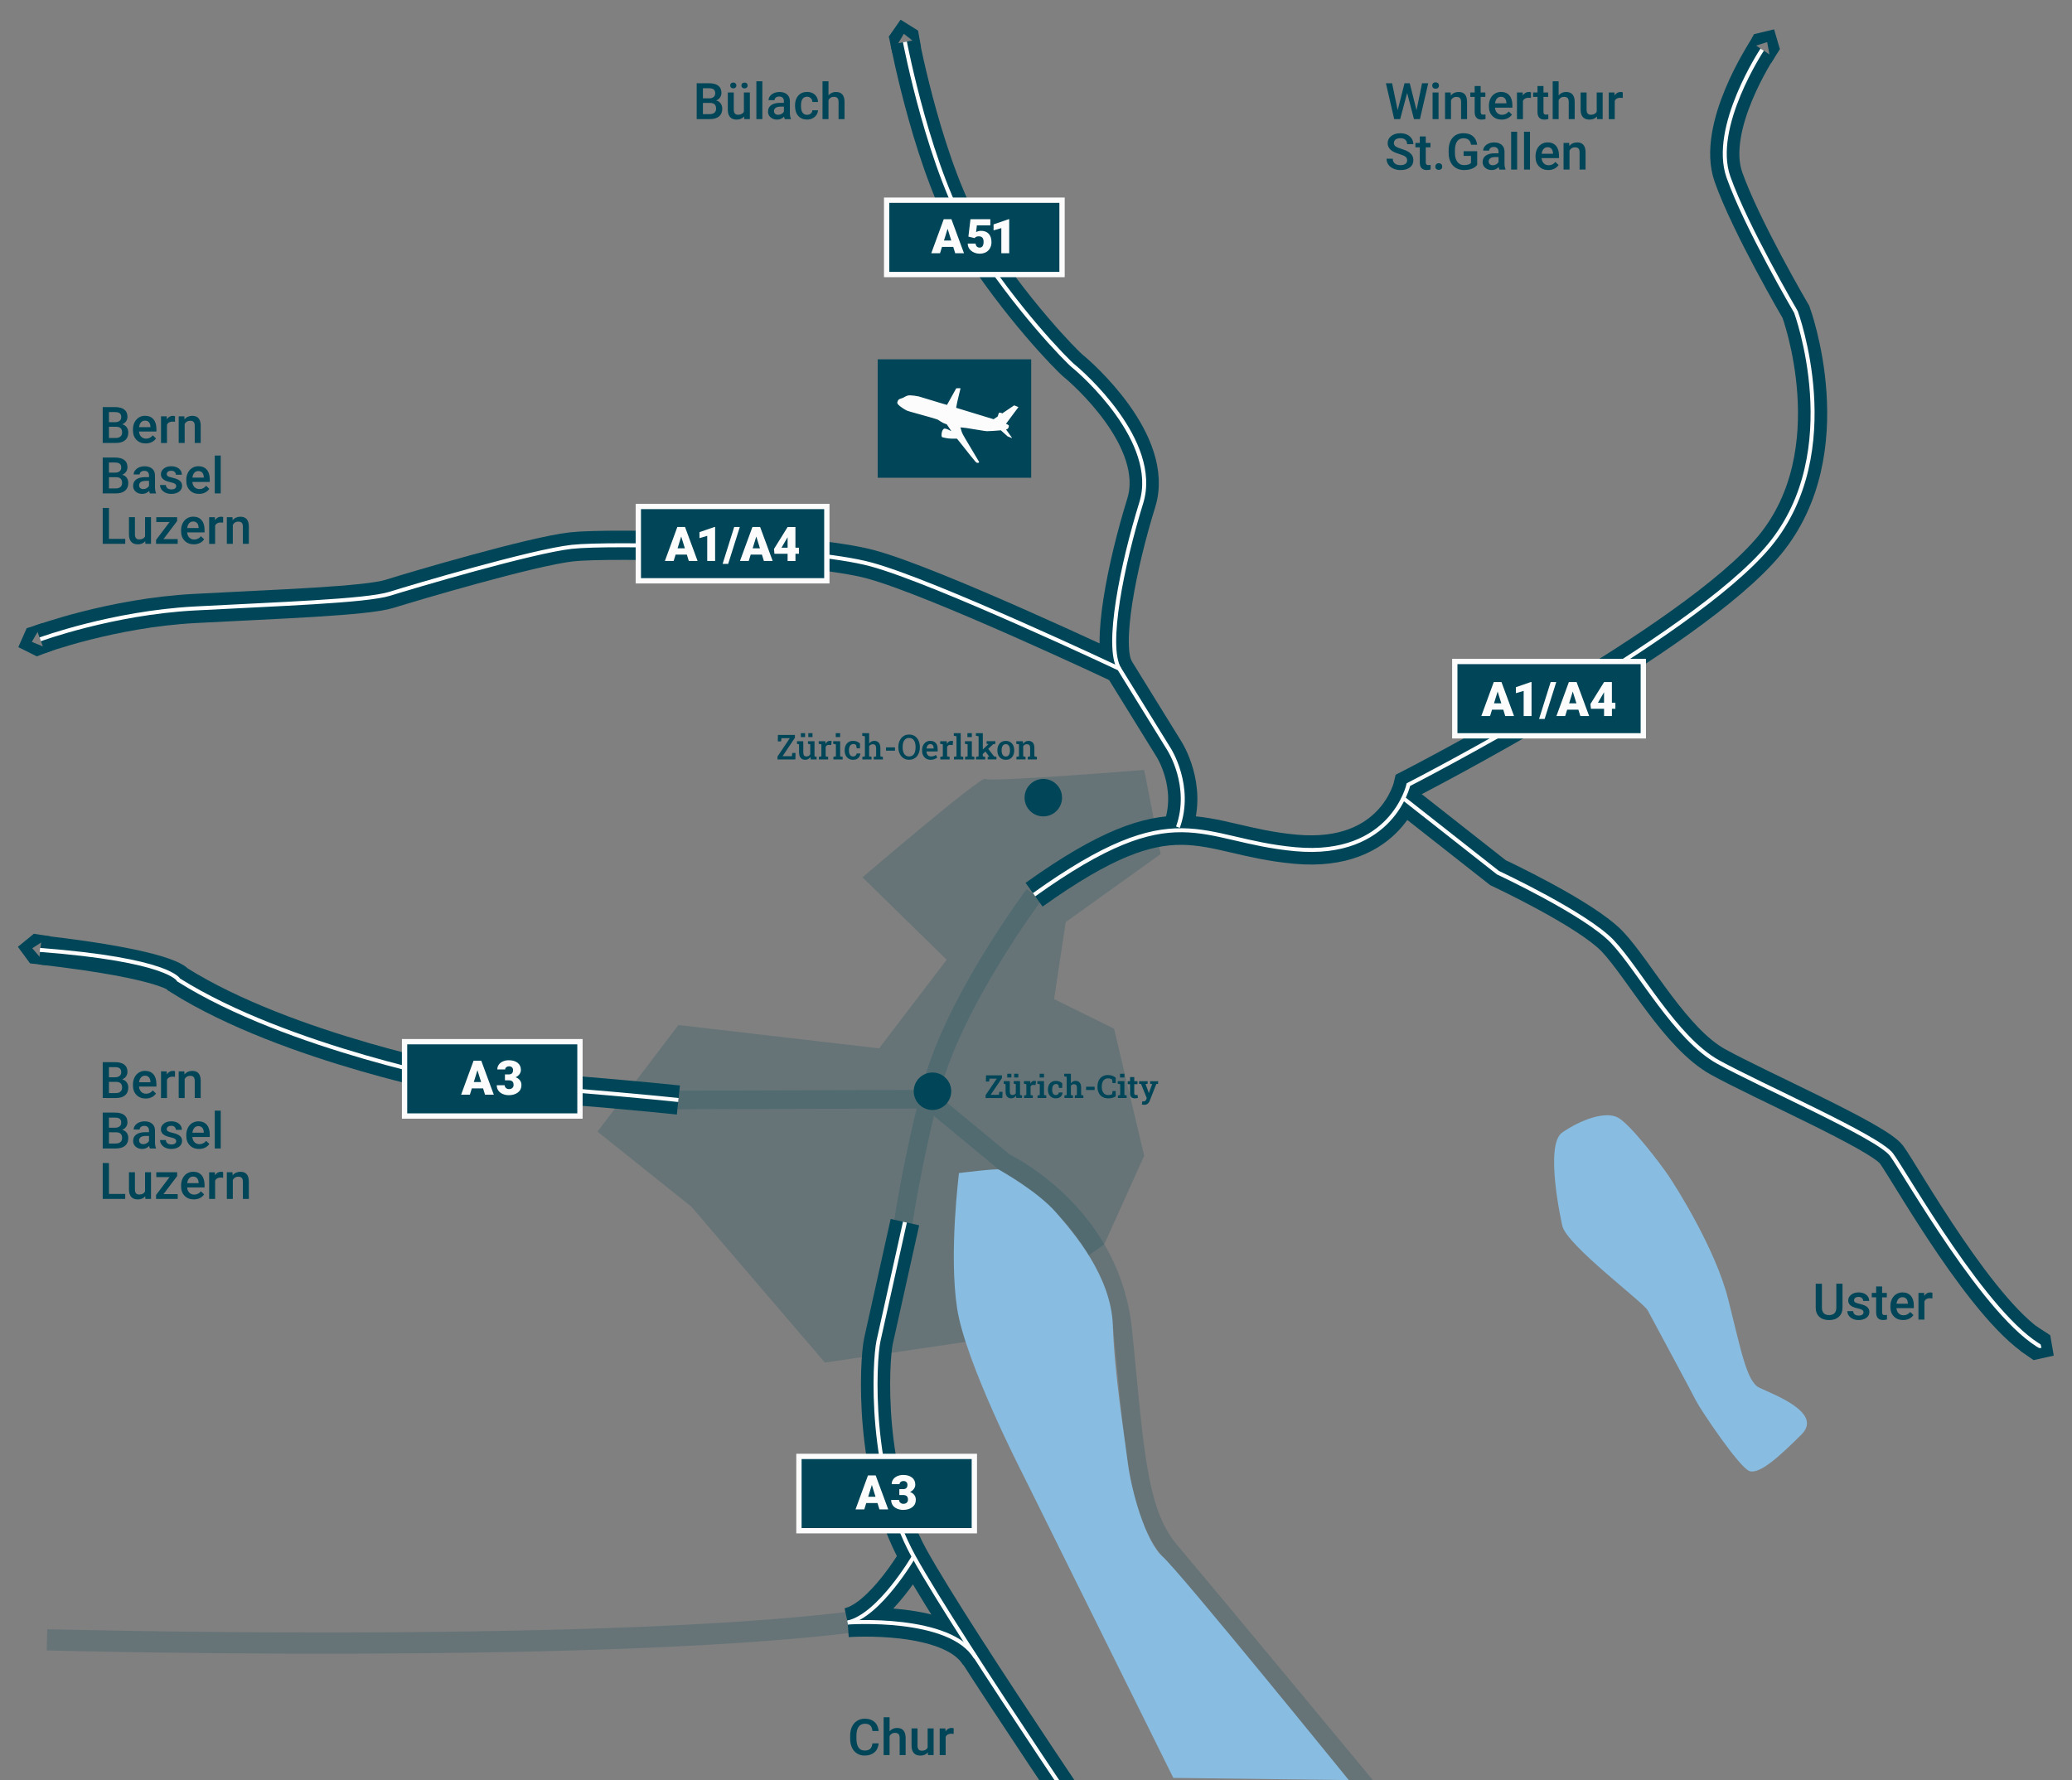 <?xml version="1.0" encoding="utf-8"?>
<!-- Generator: Adobe Illustrator 25.0.0, SVG Export Plug-In . SVG Version: 6.00 Build 0)  -->
<svg version="1.1" id="_xA8_" xmlns="http://www.w3.org/2000/svg" xmlns:xlink="http://www.w3.org/1999/xlink" x="0px" y="0px"
	 viewBox="0 0 780.34 670.51" style="enable-background:new 0 0 780.34 670.51;" xml:space="preserve">
<rect x="0" y="0" width="780.34" height="670.51" fill="#808080" stroke="none"/>
<style type="text/css">
	.st0{opacity:0.2;fill:none;stroke:#004658;stroke-width:8;stroke-miterlimit:10;enable-background:new    ;}
	.st1{opacity:0.2;fill:#004658;enable-background:new    ;}
	.st2{fill:none;stroke:#004658;stroke-width:11;stroke-miterlimit:10;}
	.st3{fill:none;stroke:#FFFFFF;stroke-width:1.5;stroke-miterlimit:10;}
	.st4{fill:none;stroke:#FCFCFC;stroke-width:1.5;stroke-miterlimit:10;}
	.st5{fill:#004658;stroke:#FCFCFC;stroke-width:2;stroke-miterlimit:10;}
	.st6{fill:#FCFCFC;}
	.st7{fill:#004658;}
	.st8{fill:#88BCE0;}
</style>
<path class="st0" d="M17.69,617.67c0,0,201.68,5.42,301.55-6.51"/>
<path class="st1" d="M443.28,581.89c-10.29-12.13-12.15-31.5-15.53-66.65c-0.43-4.53-0.89-9.31-1.4-14.34
	c-4.39-43.87-41.47-63.72-46.05-66.02l-26.68-22.06c0.17-0.67,0.35-1.35,0.52-2.03c8.31-31.75,37.8-71.28,38.1-71.68l-5.6-4.2
	c-0.31,0.42-7.72,10.32-16.31,24.42c-11.59,19.03-19.31,35.75-22.96,49.68c-0.14,0.52-0.27,1.03-0.4,1.54l-98.81,0.28l0.02,7
	l97.04-0.27c-6.92,28.41-9.48,49.36-9.51,49.59l6.95,0.83c0.03-0.22,2.48-20.25,9.08-47.64l24.41,20.18l0.33,0.28l0.39,0.19
	c0.38,0.18,38.33,18.82,42.5,60.59c0.5,5.03,0.96,9.8,1.39,14.32c3.39,35.36,5.44,56.71,17.16,70.51
	c12.26,14.45,74.28,89.22,74.91,89.98l5.39-4.47C517.61,671.17,455.56,596.37,443.28,581.89z"/>
<path class="st2" d="M344.12,586.35c0,0-12.92,22.21-24.88,24.81"/>
<path class="st2" d="M319.24,611.16c0,0,38.79-2.83,48.23,13.21"/>
<path class="st1" d="M324.82,330.46c0,0,44.85-38.4,46.19-37.07c1.35,1.33,59.91-3.39,59.91-3.39l6.18,31.7l-35.74,25.63l-4.38,29
	l22.59,11.13l11.35,47.88l-15.06,33.38l-52.26,36.75l-52.94,7.76l-50.24-58.67l-35.4-28.32l30.48-40.15l75.57,8.79l25.46-33.38
	L324.82,330.46z"/>
<path class="st2" d="M15.16,240.81c0,0,27.09-9.95,58.05-11.61s64.69-2.76,73.53-5.53s53.63-16.03,68.56-17.69s88.46,0,112.78,6.63
	c24.33,6.63,93.43,39.25,93.43,39.25l18.8,30.41c0,0,8.85,13.82,3.32,29.3"/>
<path class="st2" d="M340.8,15.79c0,0,9.4,49.21,25.43,74.64s35.38,45.33,38.15,47.55c2.76,2.21,32.62,28.2,25.43,51.42
	s-13.47,54.1-8.29,62.47"/>
<path class="st2" d="M389.45,337.01c53.97-38.59,61.92-20.46,98.41-17.14c36.49,3.32,42.57-24.33,42.57-24.33s106.7-54.73,136-90.16
	s9.95-87.86,9.95-87.86s-18.8-32.07-25.43-50.86c-6.63-18.8,12.72-47.97,12.72-47.97"/>
<path class="st2" d="M255.49,414.34c-10.5-1.11-33.17-3.32-79.06-6.63c0,0-67.92-12.65-109.16-38.59c0,0-2.84-5.66-52.11-11.31"/>
<path class="st2" d="M427.05,713.51c0,0-65.79-96.2-82.93-127.16c-17.14-30.96-14.93-73.53-13.27-81.27l9.95-44.74"/>
<path class="st2" d="M528.51,300.68l35.65,28.04c0,0,33.17,15.48,43.12,25.98s23.77,36.49,39.81,45.33
	c16.03,8.85,60.26,28.2,65.24,34.83s35.32,61.37,56.36,72.43"/>
<path class="st3" d="M15.16,240.81c0,0,27.09-9.95,58.05-11.61s64.69-2.76,73.53-5.53s53.63-16.03,68.56-17.69s88.46,0,112.78,6.63
	c24.33,6.63,93.43,39.25,93.43,39.25l18.8,30.41c0,0,8.85,13.82,3.32,29.3"/>
<path class="st3" d="M340.8,15.79c0,0,9.4,49.21,25.43,74.64s35.38,45.33,38.15,47.55c2.76,2.21,32.62,28.2,25.43,51.42
	s-13.47,54.1-8.29,62.47"/>
<path class="st4" d="M389.45,337.01c53.97-38.59,61.92-20.46,98.41-17.14c36.49,3.32,42.57-24.33,42.57-24.33s106.7-54.73,136-90.16
	s9.95-87.86,9.95-87.86s-18.8-32.07-25.43-50.86c-6.63-18.8,12.72-47.97,12.72-47.97"/>
<path class="st4" d="M528.51,300.68l35.65,28.04c0,0,33.17,15.48,43.12,25.98s23.77,36.49,39.81,45.33
	c16.03,8.85,60.26,28.2,65.24,34.83s35.96,61.77,57,72.82"/>
<path class="st4" d="M255.49,414.34c-10.5-1.11-33.17-3.32-79.06-6.63c0,0-67.92-12.65-109.16-38.59c0,0-3.28-7.58-52.25-11.31"/>
<rect x="333.92" y="75.41" class="st5" width="66.06" height="28"/>
<g>
	<path class="st6" d="M359,92.99h-4.23l-0.74,2.39h-3.3l4.69-12.8h2.9l4.73,12.8h-3.31L359,92.99z M355.51,90.6h2.75l-1.38-4.44
		L355.51,90.6z"/>
	<path class="st6" d="M364.71,89.13l0.78-6.55h7.48v2.3h-5.07l-0.29,2.54c0.21-0.12,0.49-0.23,0.83-0.33s0.68-0.14,1.01-0.14
		c1.27,0,2.25,0.38,2.93,1.13s1.02,1.81,1.02,3.17c0,0.82-0.18,1.56-0.55,2.23s-0.88,1.18-1.54,1.53s-1.44,0.54-2.35,0.54
		c-0.8,0-1.56-0.17-2.26-0.5s-1.25-0.78-1.65-1.36s-0.59-1.23-0.59-1.95h2.97c0.03,0.47,0.18,0.84,0.45,1.11s0.62,0.41,1.06,0.41
		c1,0,1.49-0.74,1.49-2.21c0-1.36-0.61-2.04-1.83-2.04c-0.69,0-1.21,0.22-1.55,0.67L364.71,89.13z"/>
	<path class="st6" d="M380.08,95.38h-2.97v-9.46l-2.92,0.85v-2.25l5.62-1.94h0.27L380.08,95.38L380.08,95.38z"/>
</g>
<rect x="240.4" y="190.77" class="st5" width="71" height="28"/>
<g>
	<path class="st6" d="M258.67,208.91h-4.23l-0.74,2.39h-3.3l4.69-12.8h2.9l4.73,12.8h-3.31L258.67,208.91z M255.18,206.53h2.75
		l-1.38-4.44L255.18,206.53z"/>
	<path class="st6" d="M269.32,211.3h-2.97v-9.46l-2.92,0.85v-2.25l5.62-1.94h0.27L269.32,211.3L269.32,211.3z"/>
	<path class="st6" d="M274.24,212.4h-2.1l4.37-13.9h2.11L274.24,212.4z"/>
	<path class="st6" d="M286.95,208.91h-4.23l-0.74,2.39h-3.3l4.69-12.8h2.9l4.73,12.8h-3.31L286.95,208.91z M283.46,206.53h2.75
		l-1.38-4.44L283.46,206.53z"/>
	<path class="st6" d="M299.58,206.3h1.3v2.29h-1.3v2.72h-2.96v-2.72h-4.95l-0.18-1.81l5.12-8.24v-0.03h2.96v7.79H299.58z
		 M294.32,206.3h2.3v-3.94l-0.18,0.3L294.32,206.3z"/>
</g>
<rect x="547.89" y="249.16" class="st5" width="71" height="28"/>
<g>
	<path class="st6" d="M566.15,267.31h-4.23l-0.74,2.39h-3.3l4.69-12.8h2.9l4.73,12.8h-3.31L566.15,267.31z M562.66,264.92h2.75
		l-1.38-4.44L562.66,264.92z"/>
	<path class="st6" d="M576.8,269.7h-2.97v-9.46l-2.92,0.85v-2.25l5.62-1.94h0.27L576.8,269.7L576.8,269.7z"/>
	<path class="st6" d="M581.73,270.8h-2.1l4.37-13.9h2.11L581.73,270.8z"/>
	<path class="st6" d="M594.44,267.31h-4.23l-0.74,2.39h-3.3l4.69-12.8h2.9l4.73,12.8h-3.31L594.44,267.31z M590.95,264.92h2.75
		l-1.38-4.44L590.95,264.92z"/>
	<path class="st6" d="M607.07,264.7h1.3v2.29h-1.3v2.72h-2.96v-2.72h-4.95l-0.18-1.81l5.12-8.24v-0.03h2.96v7.79H607.07z
		 M601.8,264.7h2.3v-3.94l-0.18,0.3L601.8,264.7z"/>
</g>
<rect x="152.36" y="392.37" class="st5" width="66.06" height="28"/>
<g>
	<path class="st6" d="M181.93,409.95h-4.23l-0.74,2.39h-3.3l4.69-12.8h2.9l4.73,12.8h-3.31L181.93,409.95z M178.44,407.56h2.75
		l-1.38-4.44L178.44,407.56z"/>
	<path class="st6" d="M190.17,404.7h1.4c1.11,0,1.66-0.54,1.66-1.63c0-0.42-0.13-0.77-0.4-1.03s-0.64-0.4-1.12-0.4
		c-0.39,0-0.73,0.11-1.02,0.34s-0.44,0.51-0.44,0.85h-2.96c0-0.67,0.19-1.27,0.56-1.8s0.9-0.94,1.56-1.23s1.4-0.44,2.19-0.44
		c1.42,0,2.54,0.33,3.36,0.98s1.22,1.54,1.22,2.68c0,0.55-0.17,1.07-0.51,1.56s-0.83,0.89-1.47,1.19c0.68,0.25,1.21,0.62,1.6,1.12
		s0.58,1.12,0.58,1.86c0,1.14-0.44,2.06-1.32,2.74s-2.03,1.03-3.46,1.03c-0.84,0-1.62-0.16-2.33-0.48s-1.26-0.76-1.63-1.33
		s-0.55-1.21-0.55-1.93h2.98c0,0.39,0.16,0.73,0.47,1.02s0.71,0.43,1.17,0.43c0.52,0,0.94-0.14,1.25-0.43s0.47-0.66,0.47-1.11
		c0-0.64-0.16-1.1-0.48-1.37s-0.77-0.4-1.34-0.4h-1.44L190.17,404.7L190.17,404.7z"/>
</g>
<path class="st4" d="M427.05,713.51c0,0-65.79-96.2-82.93-127.16c-17.14-30.96-14.93-73.53-13.27-81.27l9.95-44.74"/>
<rect x="300.89" y="548.58" class="st5" width="66.06" height="28"/>
<g>
	<path class="st6" d="M330.47,566.15h-4.23l-0.74,2.39h-3.3l4.69-12.8h2.9l4.73,12.8h-3.31L330.47,566.15z M326.98,563.77h2.75
		l-1.38-4.44L326.98,563.77z"/>
	<path class="st6" d="M338.7,560.91h1.4c1.11,0,1.66-0.54,1.66-1.63c0-0.42-0.13-0.77-0.4-1.03s-0.64-0.4-1.12-0.4
		c-0.39,0-0.73,0.11-1.02,0.34s-0.44,0.51-0.44,0.85h-2.96c0-0.67,0.19-1.27,0.56-1.8s0.9-0.94,1.56-1.23s1.4-0.44,2.19-0.44
		c1.42,0,2.54,0.33,3.36,0.98s1.22,1.54,1.22,2.68c0,0.55-0.17,1.07-0.51,1.56s-0.83,0.89-1.47,1.19c0.68,0.25,1.21,0.62,1.6,1.12
		s0.58,1.12,0.58,1.86c0,1.14-0.44,2.06-1.32,2.74s-2.03,1.03-3.46,1.03c-0.84,0-1.62-0.16-2.33-0.48s-1.26-0.76-1.63-1.33
		s-0.55-1.21-0.55-1.93h2.98c0,0.39,0.16,0.73,0.47,1.02s0.71,0.43,1.17,0.43c0.52,0,0.94-0.14,1.25-0.43s0.47-0.66,0.47-1.11
		c0-0.64-0.16-1.1-0.48-1.37s-0.77-0.4-1.34-0.4h-1.44L338.7,560.91L338.7,560.91z"/>
</g>
<g>
	<path class="st7" d="M292.81,286.06v-1.1l4.63-6.9h-3.14l-0.13,1.19h-1.24l0.04-2.42h6.4v1.07l-4.65,6.94h3.52l0.13-1.24h1.24
		l-0.06,2.47h-6.74V286.06z"/>
	<path class="st7" d="M303.27,286.19c-0.74,0-1.31-0.23-1.72-0.7s-0.62-1.19-0.62-2.18v-2.95l-0.77-0.19v-0.98h0.77h1.6v4.13
		c0,0.59,0.09,1.01,0.28,1.25s0.48,0.36,0.87,0.36c0.35,0,0.64-0.07,0.89-0.21c0.24-0.14,0.44-0.33,0.58-0.59v-3.77l-0.86-0.19
		v-0.98h0.86h1.6v5.7l0.81,0.19v0.98h-2.23l-0.11-0.93c-0.22,0.34-0.49,0.61-0.82,0.79C304.07,286.1,303.69,286.19,303.27,286.19z
		 M301.62,277.64v-1.48h1.59v1.48H301.62z M304.41,277.64v-1.48H306v1.48H304.41z"/>
	<path class="st7" d="M308.39,286.06v-0.98l0.95-0.19v-4.53l-1-0.19v-0.98h2.48l0.08,0.86l0.01,0.14c0.18-0.36,0.41-0.64,0.67-0.84
		c0.26-0.19,0.57-0.29,0.93-0.29c0.12,0,0.24,0.01,0.38,0.03c0.13,0.02,0.24,0.04,0.33,0.07l-0.18,1.48l-0.9-0.05
		c-0.29-0.02-0.53,0.04-0.72,0.17s-0.35,0.31-0.47,0.55v3.58l0.95,0.19v0.98H308.39z"/>
	<path class="st7" d="M313.86,286.06v-0.98l0.95-0.19v-4.53l-1.01-0.19v-0.98h2.61v5.7l0.95,0.19v0.98H313.86z M314.75,277.64v-1.48
		h1.66v1.48H314.75z"/>
	<path class="st7" d="M321.26,286.19c-0.64,0-1.2-0.15-1.67-0.44s-0.84-0.7-1.09-1.22c-0.26-0.52-0.38-1.12-0.38-1.79v-0.22
		c0-0.66,0.13-1.26,0.38-1.78s0.62-0.93,1.09-1.23c0.47-0.3,1.03-0.45,1.67-0.45c0.59,0,1.1,0.09,1.54,0.28s0.79,0.42,1.07,0.7
		l0.01,1.83h-1.22l-0.23-1.21c-0.12-0.12-0.27-0.22-0.45-0.3c-0.18-0.07-0.38-0.11-0.6-0.11c-0.35,0-0.65,0.1-0.9,0.29
		s-0.44,0.45-0.57,0.79s-0.19,0.73-0.19,1.18v0.22c0,0.48,0.07,0.89,0.2,1.22s0.31,0.58,0.55,0.75c0.23,0.17,0.5,0.25,0.81,0.25
		c0.37,0,0.67-0.1,0.9-0.3c0.23-0.2,0.38-0.47,0.45-0.83H324l0.02,0.04c-0.05,0.45-0.18,0.85-0.4,1.2c-0.21,0.35-0.51,0.62-0.9,0.82
		C322.33,286.09,321.85,286.19,321.26,286.19z"/>
	<path class="st7" d="M324.79,286.06v-0.98l0.95-0.19v-7.56l-1.01-0.19v-0.98h2.6v3.92c0.22-0.32,0.5-0.57,0.83-0.75
		s0.7-0.27,1.12-0.27c0.71,0,1.26,0.23,1.67,0.68c0.4,0.45,0.61,1.15,0.61,2.09v3.07l0.95,0.19v0.98h-3.45v-0.98l0.9-0.19v-3.08
		c0-0.52-0.11-0.9-0.32-1.14s-0.52-0.35-0.93-0.35c-0.29,0-0.56,0.06-0.79,0.19c-0.24,0.13-0.43,0.31-0.59,0.54v3.83l0.9,0.19v0.98
		H324.79z"/>
	<path class="st7" d="M333.68,282.75v-1.24h3.38v1.24H333.68z"/>
	<path class="st7" d="M342.37,286.19c-0.61,0-1.17-0.12-1.66-0.35c-0.5-0.23-0.92-0.56-1.27-0.97c-0.35-0.42-0.62-0.91-0.82-1.49
		s-0.29-1.2-0.29-1.88v-0.14c0-0.68,0.1-1.3,0.29-1.87s0.46-1.07,0.82-1.49c0.35-0.42,0.78-0.75,1.27-0.98
		c0.5-0.23,1.05-0.35,1.66-0.35c0.63,0,1.2,0.12,1.69,0.35c0.5,0.23,0.92,0.56,1.28,0.98c0.35,0.42,0.62,0.92,0.81,1.49
		s0.28,1.2,0.28,1.87v0.14c0,0.68-0.09,1.31-0.28,1.88s-0.46,1.07-0.81,1.49s-0.78,0.74-1.28,0.97
		C343.56,286.08,343,286.19,342.37,286.19z M342.37,284.92c0.56,0,1.02-0.14,1.38-0.43c0.36-0.29,0.63-0.68,0.81-1.2
		c0.18-0.51,0.26-1.11,0.26-1.79v-0.15c0-0.67-0.09-1.26-0.27-1.77s-0.45-0.91-0.81-1.19c-0.36-0.29-0.82-0.43-1.38-0.43
		c-0.53,0-0.98,0.14-1.34,0.43s-0.63,0.69-0.81,1.19s-0.27,1.1-0.27,1.77v0.15c0,0.68,0.09,1.27,0.27,1.79
		c0.18,0.51,0.45,0.91,0.82,1.2C341.39,284.78,341.84,284.92,342.37,284.92z"/>
	<path class="st7" d="M350.48,286.19c-0.65,0-1.21-0.15-1.69-0.44s-0.85-0.69-1.12-1.2c-0.26-0.51-0.4-1.1-0.4-1.76v-0.27
		c0-0.67,0.13-1.26,0.39-1.79c0.26-0.52,0.62-0.93,1.08-1.23c0.46-0.3,0.98-0.45,1.56-0.45c0.62,0,1.14,0.12,1.56,0.37
		c0.42,0.25,0.74,0.6,0.96,1.06s0.32,1.01,0.32,1.65v0.91h-4.21l-0.01,0.03c0.02,0.36,0.09,0.68,0.23,0.96
		c0.13,0.28,0.32,0.5,0.57,0.66s0.55,0.24,0.9,0.24c0.37,0,0.71-0.05,1.02-0.15s0.59-0.25,0.84-0.43l0.5,1
		c-0.27,0.23-0.62,0.42-1.03,0.58S351.04,286.19,350.48,286.19z M348.96,281.95h2.66v-0.17c0-0.3-0.05-0.56-0.14-0.79
		c-0.09-0.23-0.23-0.4-0.42-0.53s-0.44-0.19-0.73-0.19c-0.26,0-0.48,0.07-0.68,0.22s-0.35,0.34-0.47,0.59s-0.2,0.53-0.24,0.84
		L348.96,281.95z"/>
	<path class="st7" d="M354.13,286.06v-0.98l0.95-0.19v-4.53l-1-0.19v-0.98h2.48l0.08,0.86l0.01,0.14c0.18-0.36,0.41-0.64,0.67-0.84
		c0.26-0.19,0.57-0.29,0.93-0.29c0.12,0,0.24,0.01,0.38,0.03c0.13,0.02,0.24,0.04,0.33,0.07l-0.18,1.48l-0.9-0.05
		c-0.29-0.02-0.53,0.04-0.72,0.17s-0.35,0.31-0.47,0.55v3.58l0.95,0.19v0.98H354.13z"/>
	<path class="st7" d="M359.27,286.06v-0.98l0.96-0.19v-7.56l-1.02-0.19v-0.98h2.61v8.73l0.96,0.19v0.98H359.27z"/>
	<path class="st7" d="M363.46,286.06v-0.98l0.95-0.19v-4.53l-1.01-0.19v-0.98h2.61v5.7l0.95,0.19v0.98H363.46z M364.34,277.64v-1.48
		H366v1.48H364.34z"/>
	<path class="st7" d="M367.59,286.06v-0.98l0.96-0.19v-7.56l-1.02-0.19v-0.98h2.61v8.73l0.9,0.19v0.98H367.59z M369.99,284.14
		l-0.71-1.02l2.98-2.83l0.02-0.03l-0.72-0.1v-0.98h3.31v0.98l-0.88,0.2L369.99,284.14z M371.97,286.06v-0.95l0.6-0.11l-0.02-0.03
		l-1.62-2.15l0.96-1.12l2.47,3.19l0.91,0.18v0.98h-3.3V286.06z"/>
	<path class="st7" d="M378.8,286.19c-0.66,0-1.23-0.15-1.7-0.44s-0.84-0.71-1.09-1.23c-0.25-0.53-0.38-1.13-0.38-1.82v-0.13
		c0-0.68,0.13-1.28,0.38-1.81s0.62-0.94,1.09-1.24s1.04-0.45,1.69-0.45c0.66,0,1.23,0.15,1.7,0.45c0.47,0.3,0.84,0.71,1.09,1.23
		s0.38,1.13,0.38,1.82v0.13c0,0.69-0.13,1.29-0.38,1.82s-0.62,0.94-1.09,1.23C380.02,286.05,379.45,286.19,378.8,286.19z
		 M378.8,284.96c0.36,0,0.65-0.1,0.88-0.29s0.4-0.46,0.52-0.8c0.11-0.34,0.17-0.73,0.17-1.18v-0.13c0-0.44-0.06-0.83-0.17-1.17
		s-0.29-0.6-0.52-0.8s-0.53-0.29-0.89-0.29c-0.35,0-0.64,0.1-0.88,0.29s-0.41,0.46-0.52,0.8s-0.17,0.73-0.17,1.17v0.13
		c0,0.44,0.06,0.84,0.17,1.18c0.11,0.34,0.29,0.61,0.52,0.8C378.15,284.87,378.44,284.96,378.8,284.96z"/>
	<path class="st7" d="M382.8,286.06v-0.98l0.95-0.19v-4.53l-1-0.19v-0.98h2.48l0.08,1c0.23-0.36,0.51-0.63,0.85-0.83
		c0.34-0.2,0.73-0.29,1.16-0.29c0.71,0,1.26,0.22,1.65,0.65c0.39,0.43,0.59,1.11,0.59,2.03v3.14l0.95,0.19v0.98h-3.45v-0.98
		l0.9-0.19v-3.13c0-0.52-0.1-0.89-0.31-1.11c-0.21-0.22-0.52-0.33-0.93-0.33c-0.31,0-0.58,0.07-0.81,0.21
		c-0.23,0.14-0.42,0.33-0.56,0.57v3.78l0.87,0.19v0.98h-3.42V286.06z"/>
</g>
<circle class="st7" cx="392.92" cy="300.45" r="7.06"/>
<g>
	<path class="st7" d="M371.18,413.59v-1.07l4.22-6.23h-2.75l-0.13,1.1h-1.22l0.05-2.33h5.99v1.04l-4.24,6.27h3.11l0.13-1.11h1.22
		l-0.08,2.34h-6.3V413.59z"/>
	<path class="st7" d="M380.86,413.71c-0.68,0-1.2-0.21-1.58-0.64s-0.57-1.09-0.57-2v-2.68l-0.7-0.18v-0.97h0.7h1.59v3.84
		c0,0.5,0.08,0.85,0.25,1.06s0.42,0.31,0.76,0.31c0.29,0,0.53-0.06,0.74-0.17s0.38-0.28,0.51-0.49v-3.42l-0.77-0.18v-0.97h0.77h1.59
		v5.2l0.76,0.18v0.96h-2.16l-0.11-0.83c-0.2,0.31-0.45,0.54-0.75,0.71S381.25,413.71,380.86,413.71z M379.34,405.86v-1.41h1.55v1.41
		H379.34z M381.95,405.86v-1.41h1.56v1.41H381.95z"/>
	<path class="st7" d="M385.68,413.59v-0.96l0.85-0.18v-4.06l-0.91-0.18v-0.97H388l0.07,0.79l0.01,0.13c0.16-0.34,0.36-0.6,0.6-0.78
		s0.52-0.27,0.84-0.27c0.11,0,0.22,0.01,0.34,0.03s0.23,0.04,0.31,0.07L390,408.7l-0.84-0.05c-0.25-0.01-0.46,0.04-0.62,0.14
		s-0.3,0.26-0.42,0.45v3.21l0.85,0.18v0.96L385.68,413.59L385.68,413.59z"/>
	<path class="st7" d="M390.75,413.59v-0.96l0.85-0.18v-4.06l-0.92-0.18v-0.97h2.51v5.2l0.85,0.18v0.96h-3.29V413.59z M391.54,405.86
		v-1.41h1.65v1.41H391.54z"/>
	<path class="st7" d="M397.61,413.71c-0.6,0-1.12-0.14-1.56-0.41s-0.78-0.65-1.02-1.13s-0.36-1.03-0.36-1.66v-0.19
		c0-0.62,0.12-1.17,0.36-1.65s0.58-0.86,1.02-1.13s0.95-0.41,1.55-0.41c0.56,0,1.04,0.09,1.45,0.26s0.74,0.39,0.99,0.63v1.76h-1.21
		l-0.22-1.13c-0.1-0.1-0.23-0.18-0.39-0.25s-0.32-0.09-0.5-0.09c-0.32,0-0.58,0.08-0.8,0.25s-0.38,0.4-0.49,0.7
		s-0.17,0.65-0.17,1.06v0.19c0,0.44,0.06,0.81,0.18,1.1s0.28,0.51,0.48,0.65s0.43,0.22,0.69,0.22c0.32,0,0.58-0.08,0.78-0.25
		s0.33-0.41,0.4-0.72h1.37l0.02,0.04c-0.05,0.43-0.18,0.81-0.38,1.13s-0.47,0.58-0.83,0.76S398.16,413.71,397.61,413.71z"/>
	<path class="st7" d="M400.88,413.59v-0.96l0.85-0.18v-6.86l-0.93-0.18v-0.97h2.51v3.62c0.2-0.29,0.45-0.52,0.75-0.69
		s0.64-0.25,1.02-0.25c0.65,0,1.16,0.21,1.53,0.63s0.56,1.07,0.56,1.95v2.74l0.85,0.18v0.96h-3.23v-0.96l0.79-0.18v-2.75
		c0-0.47-0.09-0.81-0.28-1.01s-0.45-0.3-0.81-0.3c-0.25,0-0.48,0.05-0.68,0.16s-0.37,0.26-0.5,0.46v3.45l0.79,0.18v0.96
		L400.88,413.59L400.88,413.59z"/>
	<path class="st7" d="M409.04,410.57v-1.23h3.21v1.23H409.04z"/>
	<path class="st7" d="M417.37,413.71c-0.84,0-1.56-0.18-2.16-0.53s-1.07-0.85-1.39-1.49s-0.49-1.39-0.49-2.25v-0.25
		c0-0.83,0.16-1.56,0.47-2.2s0.77-1.14,1.36-1.51s1.29-0.55,2.11-0.55c0.57,0,1.11,0.08,1.61,0.25s0.93,0.41,1.31,0.73v2.02h-1.2
		l-0.16-1.31c-0.13-0.09-0.27-0.17-0.42-0.24s-0.32-0.12-0.5-0.15s-0.38-0.05-0.59-0.05c-0.5,0-0.93,0.12-1.28,0.37
		s-0.63,0.6-0.82,1.05s-0.28,0.98-0.28,1.59v0.26c0,0.62,0.1,1.16,0.3,1.61s0.48,0.8,0.85,1.05s0.81,0.37,1.32,0.37
		c0.25,0,0.51-0.03,0.76-0.08s0.47-0.13,0.67-0.23l0.17-1.2h1.19v2c-0.33,0.21-0.73,0.39-1.22,0.54S417.95,413.71,417.37,413.71z"/>
	<path class="st7" d="M421.03,413.59v-0.96l0.85-0.18v-4.06l-0.92-0.18v-0.97h2.51v5.2l0.85,0.18v0.96h-3.29V413.59z M421.82,405.86
		v-1.41h1.65v1.41H421.82z"/>
	<path class="st7" d="M427.37,413.71c-0.56,0-1-0.16-1.31-0.47s-0.47-0.81-0.47-1.5v-3.36h-0.9v-1.13h0.9v-1.55h1.59v1.55h1.21v1.13
		h-1.21v3.36c0,0.26,0.05,0.44,0.16,0.56s0.26,0.17,0.44,0.17c0.1,0,0.21-0.01,0.33-0.02s0.22-0.03,0.3-0.05l0.15,1.13
		c-0.18,0.05-0.37,0.09-0.58,0.13S427.58,413.71,427.37,413.71z"/>
	<path class="st7" d="M430.91,416.15c-0.13,0-0.28-0.01-0.44-0.04s-0.31-0.06-0.44-0.09l0.18-1.18c0.07,0.01,0.15,0.02,0.25,0.03
		s0.17,0.01,0.23,0.01c0.25,0,0.46-0.07,0.63-0.21s0.3-0.34,0.4-0.6l0.17-0.45l-2.14-5.29l-0.76-0.11v-0.97h3.22v0.97l-0.78,0.12
		l1.05,2.88l0.16,0.45h0.04l1.24-3.33l-0.77-0.11v-0.97h3.02v0.97l-0.7,0.1l-2.44,6.22c-0.12,0.3-0.26,0.57-0.44,0.81
		s-0.4,0.44-0.67,0.58S431.31,416.15,430.91,416.15z"/>
</g>
<g>
	<path class="st7" d="M38.68,413.59v-13.51h4.63c1.53,0,2.69,0.31,3.49,0.92c0.8,0.61,1.2,1.53,1.2,2.74c0,0.62-0.17,1.17-0.5,1.67
		s-0.82,0.88-1.47,1.15c0.73,0.2,1.29,0.57,1.69,1.12c0.4,0.55,0.6,1.2,0.6,1.97c0,1.27-0.41,2.24-1.22,2.92
		c-0.81,0.68-1.98,1.02-3.49,1.02H38.68z M41.03,405.77h2.3c0.73,0,1.3-0.17,1.71-0.5s0.62-0.8,0.62-1.41
		c0-0.67-0.19-1.15-0.57-1.45c-0.38-0.3-0.97-0.45-1.78-0.45h-2.28V405.77z M41.03,407.5v4.22h2.61c0.74,0,1.31-0.18,1.73-0.55
		c0.41-0.36,0.62-0.87,0.62-1.52c0-1.4-0.72-2.12-2.15-2.15L41.03,407.5L41.03,407.5z"/>
	<path class="st7" d="M54.87,413.78c-1.43,0-2.59-0.45-3.47-1.35c-0.89-0.9-1.33-2.1-1.33-3.6v-0.28c0-1,0.19-1.9,0.58-2.69
		c0.39-0.79,0.93-1.4,1.63-1.84s1.48-0.66,2.34-0.66c1.37,0,2.42,0.44,3.17,1.31s1.12,2.11,1.12,3.7v0.91h-6.56
		c0.07,0.83,0.34,1.48,0.83,1.97c0.49,0.48,1.1,0.72,1.83,0.72c1.03,0,1.87-0.42,2.52-1.25l1.22,1.16c-0.4,0.6-0.94,1.07-1.61,1.4
		C56.46,413.61,55.71,413.78,54.87,413.78z M54.6,405.18c-0.62,0-1.12,0.22-1.5,0.65s-0.62,1.04-0.73,1.81h4.3v-0.17
		c-0.05-0.75-0.25-1.33-0.6-1.71C55.72,405.37,55.23,405.18,54.6,405.18z"/>
	<path class="st7" d="M65.9,405.61c-0.3-0.05-0.6-0.07-0.92-0.07c-1.03,0-1.73,0.4-2.09,1.19v6.87h-2.25v-10.04h2.15l0.06,1.12
		c0.54-0.87,1.3-1.31,2.26-1.31c0.32,0,0.59,0.04,0.8,0.13L65.9,405.61z"/>
	<path class="st7" d="M69.42,403.55l0.06,1.16c0.74-0.9,1.72-1.34,2.92-1.34c2.09,0,3.15,1.2,3.19,3.59v6.63h-2.25v-6.5
		c0-0.64-0.14-1.11-0.41-1.41c-0.28-0.31-0.73-0.46-1.35-0.46c-0.91,0-1.59,0.41-2.03,1.23v7.14H67.3v-10.04L69.42,403.55
		L69.42,403.55z"/>
	<path class="st7" d="M38.68,432.59v-13.51h4.63c1.53,0,2.69,0.31,3.49,0.92c0.8,0.61,1.2,1.53,1.2,2.74c0,0.62-0.17,1.17-0.5,1.67
		s-0.82,0.88-1.47,1.15c0.73,0.2,1.29,0.57,1.69,1.12c0.4,0.55,0.6,1.2,0.6,1.97c0,1.27-0.41,2.24-1.22,2.92
		c-0.81,0.68-1.98,1.02-3.49,1.02H38.68z M41.03,424.77h2.3c0.73,0,1.3-0.17,1.71-0.5s0.62-0.8,0.62-1.41
		c0-0.67-0.19-1.15-0.57-1.45c-0.38-0.3-0.97-0.45-1.78-0.45h-2.28V424.77z M41.03,426.5v4.22h2.61c0.74,0,1.31-0.18,1.73-0.55
		c0.41-0.36,0.62-0.87,0.62-1.52c0-1.4-0.72-2.12-2.15-2.15L41.03,426.5L41.03,426.5z"/>
	<path class="st7" d="M56.45,432.59c-0.1-0.19-0.19-0.5-0.26-0.94c-0.72,0.75-1.6,1.12-2.63,1.12c-1.01,0-1.83-0.29-2.47-0.86
		c-0.64-0.57-0.96-1.29-0.96-2.13c0-1.07,0.4-1.89,1.19-2.46c0.79-0.57,1.93-0.86,3.41-0.86h1.38v-0.66c0-0.52-0.15-0.94-0.44-1.25
		c-0.29-0.31-0.73-0.47-1.33-0.47c-0.51,0-0.93,0.13-1.26,0.39c-0.33,0.26-0.49,0.58-0.49,0.98h-2.25c0-0.55,0.18-1.07,0.55-1.54
		c0.36-0.48,0.86-0.85,1.49-1.13c0.63-0.27,1.33-0.41,2.1-0.41c1.17,0,2.11,0.3,2.81,0.89c0.7,0.59,1.06,1.42,1.08,2.49v4.53
		c0,0.9,0.13,1.62,0.38,2.16v0.16h-2.3V432.59z M53.97,430.97c0.45,0,0.86-0.11,1.26-0.33c0.39-0.22,0.69-0.51,0.89-0.87v-1.89H54.9
		c-0.83,0-1.46,0.15-1.88,0.44c-0.42,0.29-0.63,0.7-0.63,1.23c0,0.43,0.14,0.78,0.43,1.03C53.11,430.84,53.49,430.97,53.97,430.97z"
		/>
	<path class="st7" d="M66.36,429.86c0-0.4-0.17-0.71-0.5-0.92c-0.33-0.21-0.88-0.4-1.65-0.56c-0.77-0.16-1.41-0.36-1.92-0.61
		c-1.13-0.54-1.69-1.33-1.69-2.37c0-0.87,0.36-1.59,1.09-2.17c0.73-0.58,1.66-0.87,2.78-0.87c1.2,0,2.17,0.3,2.91,0.89
		c0.74,0.59,1.11,1.36,1.11,2.31h-2.25c0-0.43-0.16-0.79-0.48-1.08c-0.32-0.29-0.75-0.43-1.28-0.43c-0.5,0-0.9,0.11-1.21,0.34
		c-0.31,0.23-0.47,0.53-0.47,0.92c0,0.35,0.15,0.62,0.44,0.81c0.29,0.19,0.88,0.39,1.76,0.58c0.88,0.2,1.58,0.43,2.08,0.7
		c0.5,0.27,0.88,0.59,1.12,0.97c0.24,0.38,0.37,0.83,0.37,1.37c0,0.9-0.37,1.63-1.12,2.19s-1.73,0.84-2.94,0.84
		c-0.82,0-1.56-0.15-2.2-0.45c-0.64-0.3-1.14-0.71-1.5-1.22c-0.36-0.52-0.54-1.08-0.54-1.68h2.19c0.03,0.53,0.23,0.94,0.6,1.23
		s0.86,0.43,1.48,0.43c0.59,0,1.04-0.11,1.35-0.34C66.2,430.52,66.36,430.23,66.36,429.86z"/>
	<path class="st7" d="M74.96,432.78c-1.43,0-2.59-0.45-3.47-1.35c-0.89-0.9-1.33-2.1-1.33-3.6v-0.28c0-1,0.19-1.9,0.58-2.69
		s0.93-1.4,1.63-1.84s1.48-0.66,2.34-0.66c1.37,0,2.42,0.44,3.17,1.31s1.12,2.11,1.12,3.7v0.91h-6.56c0.07,0.83,0.34,1.48,0.83,1.97
		c0.49,0.48,1.1,0.72,1.83,0.72c1.03,0,1.87-0.42,2.52-1.25l1.22,1.16c-0.4,0.6-0.94,1.07-1.61,1.4
		C76.55,432.61,75.79,432.78,74.96,432.78z M74.69,424.18c-0.62,0-1.12,0.22-1.5,0.65s-0.62,1.04-0.73,1.81h4.3v-0.17
		c-0.05-0.75-0.25-1.33-0.6-1.71C75.8,424.37,75.31,424.18,74.69,424.18z"/>
	<path class="st7" d="M83.13,432.59h-2.25v-14.25h2.25V432.59z"/>
	<path class="st7" d="M41.03,449.72h6.13v1.87h-8.48v-13.51h2.35V449.72z"/>
	<path class="st7" d="M54.7,450.61c-0.66,0.78-1.6,1.17-2.82,1.17c-1.09,0-1.91-0.32-2.47-0.96c-0.56-0.64-0.84-1.56-0.84-2.77v-6.5
		h2.25v6.48c0,1.27,0.53,1.91,1.59,1.91c1.09,0,1.83-0.39,2.22-1.18v-7.21h2.25v10.04h-2.12L54.7,450.61z"/>
	<path class="st7" d="M61.58,449.79h5.34v1.8h-8.15v-1.47l5.09-6.75h-5v-1.82h7.86v1.43L61.58,449.79z"/>
	<path class="st7" d="M73,451.78c-1.43,0-2.59-0.45-3.47-1.35c-0.89-0.9-1.33-2.1-1.33-3.6v-0.28c0-1,0.19-1.9,0.58-2.69
		s0.93-1.4,1.63-1.84s1.48-0.66,2.34-0.66c1.37,0,2.42,0.44,3.17,1.31s1.12,2.11,1.12,3.7v0.91h-6.56c0.07,0.83,0.34,1.48,0.83,1.97
		c0.49,0.48,1.1,0.72,1.83,0.72c1.03,0,1.87-0.42,2.52-1.25l1.22,1.16c-0.4,0.6-0.94,1.07-1.61,1.4
		C74.59,451.61,73.84,451.78,73,451.78z M72.73,443.18c-0.62,0-1.12,0.22-1.5,0.65s-0.62,1.04-0.73,1.81h4.3v-0.17
		c-0.05-0.75-0.25-1.33-0.6-1.71C73.84,443.37,73.36,443.18,72.73,443.18z"/>
	<path class="st7" d="M84.03,443.61c-0.3-0.05-0.6-0.07-0.92-0.07c-1.03,0-1.73,0.4-2.09,1.19v6.87h-2.25v-10.04h2.15l0.06,1.12
		c0.54-0.87,1.3-1.31,2.26-1.31c0.32,0,0.59,0.04,0.8,0.13L84.03,443.61z"/>
	<path class="st7" d="M87.55,441.55l0.06,1.16c0.74-0.9,1.72-1.34,2.92-1.34c2.09,0,3.15,1.2,3.19,3.59v6.63h-2.25v-6.5
		c0-0.64-0.14-1.11-0.41-1.41c-0.28-0.31-0.73-0.46-1.35-0.46c-0.91,0-1.59,0.41-2.03,1.23v7.14h-2.25v-10.04L87.55,441.55
		L87.55,441.55z"/>
</g>
<path class="st4" d="M344.12,586.35c0,0-12.92,22.21-24.88,24.81"/>
<path class="st4" d="M319.24,611.16c0,0,38.79-2.83,48.23,13.21"/>
<g>
	<path class="st7" d="M38.68,166.85v-13.51h4.63c1.53,0,2.69,0.31,3.49,0.92c0.8,0.61,1.2,1.53,1.2,2.74c0,0.62-0.17,1.17-0.5,1.67
		s-0.82,0.88-1.47,1.15c0.73,0.2,1.29,0.57,1.69,1.12c0.4,0.55,0.6,1.2,0.6,1.97c0,1.27-0.41,2.24-1.22,2.92s-1.98,1.02-3.49,1.02
		H38.68z M41.03,159.03h2.3c0.73,0,1.3-0.17,1.71-0.5s0.62-0.8,0.62-1.41c0-0.67-0.19-1.15-0.57-1.45s-0.97-0.45-1.78-0.45h-2.28
		V159.03z M41.03,160.75v4.22h2.61c0.74,0,1.31-0.18,1.73-0.55c0.41-0.36,0.62-0.87,0.62-1.52c0-1.4-0.72-2.12-2.15-2.15H41.03z"/>
	<path class="st7" d="M54.87,167.03c-1.43,0-2.59-0.45-3.47-1.35c-0.89-0.9-1.33-2.1-1.33-3.6v-0.28c0-1,0.19-1.9,0.58-2.69
		c0.39-0.79,0.93-1.4,1.63-1.84s1.48-0.66,2.34-0.66c1.37,0,2.42,0.44,3.17,1.31s1.12,2.11,1.12,3.7v0.91h-6.56
		c0.07,0.83,0.34,1.48,0.83,1.97c0.49,0.48,1.1,0.72,1.83,0.72c1.03,0,1.87-0.42,2.52-1.25l1.22,1.16c-0.4,0.6-0.94,1.07-1.61,1.4
		C56.46,166.86,55.71,167.03,54.87,167.03z M54.6,158.43c-0.62,0-1.12,0.22-1.5,0.65s-0.62,1.04-0.73,1.81h4.3v-0.17
		c-0.05-0.75-0.25-1.33-0.6-1.71C55.72,158.62,55.23,158.43,54.6,158.43z"/>
	<path class="st7" d="M65.9,158.87c-0.3-0.05-0.6-0.07-0.92-0.07c-1.03,0-1.73,0.4-2.09,1.19v6.87h-2.25v-10.04h2.15l0.06,1.12
		c0.54-0.87,1.3-1.31,2.26-1.31c0.32,0,0.59,0.04,0.8,0.13L65.9,158.87z"/>
	<path class="st7" d="M69.42,156.81l0.06,1.16c0.74-0.9,1.72-1.34,2.92-1.34c2.09,0,3.15,1.2,3.19,3.59v6.63h-2.25v-6.5
		c0-0.64-0.14-1.11-0.41-1.41c-0.28-0.31-0.73-0.46-1.35-0.46c-0.91,0-1.59,0.41-2.03,1.23v7.14H67.3v-10.04H69.42z"/>
	<path class="st7" d="M38.68,185.85v-13.51h4.63c1.53,0,2.69,0.31,3.49,0.92c0.8,0.61,1.2,1.53,1.2,2.74c0,0.62-0.17,1.17-0.5,1.67
		s-0.82,0.88-1.47,1.15c0.73,0.2,1.29,0.57,1.69,1.12c0.4,0.55,0.6,1.2,0.6,1.97c0,1.27-0.41,2.24-1.22,2.92s-1.98,1.02-3.49,1.02
		H38.68z M41.03,178.03h2.3c0.73,0,1.3-0.17,1.71-0.5s0.62-0.8,0.62-1.41c0-0.67-0.19-1.15-0.57-1.45s-0.97-0.45-1.78-0.45h-2.28
		V178.03z M41.03,179.75v4.22h2.61c0.74,0,1.31-0.18,1.73-0.55c0.41-0.36,0.62-0.87,0.62-1.52c0-1.4-0.72-2.12-2.15-2.15H41.03z"/>
	<path class="st7" d="M56.45,185.85c-0.1-0.19-0.19-0.5-0.26-0.94c-0.72,0.75-1.6,1.12-2.63,1.12c-1.01,0-1.83-0.29-2.47-0.86
		s-0.96-1.29-0.96-2.13c0-1.07,0.4-1.89,1.19-2.46c0.79-0.57,1.93-0.86,3.41-0.86h1.38v-0.66c0-0.52-0.15-0.94-0.44-1.25
		c-0.29-0.31-0.73-0.47-1.33-0.47c-0.51,0-0.93,0.13-1.26,0.39c-0.33,0.26-0.49,0.58-0.49,0.98h-2.25c0-0.55,0.18-1.07,0.55-1.54
		c0.36-0.48,0.86-0.85,1.49-1.13c0.63-0.27,1.33-0.41,2.1-0.41c1.17,0,2.11,0.3,2.81,0.89s1.06,1.42,1.08,2.49v4.53
		c0,0.9,0.13,1.62,0.38,2.16v0.16h-2.3V185.85z M53.97,184.22c0.45,0,0.86-0.11,1.26-0.33c0.39-0.22,0.69-0.51,0.89-0.87v-1.89H54.9
		c-0.83,0-1.46,0.15-1.88,0.44c-0.42,0.29-0.63,0.7-0.63,1.23c0,0.43,0.14,0.78,0.43,1.03C53.11,184.09,53.49,184.22,53.97,184.22z"
		/>
	<path class="st7" d="M66.36,183.12c0-0.4-0.17-0.71-0.5-0.92c-0.33-0.21-0.88-0.4-1.65-0.56c-0.77-0.16-1.41-0.36-1.92-0.61
		c-1.13-0.54-1.69-1.33-1.69-2.37c0-0.87,0.36-1.59,1.09-2.17s1.66-0.87,2.78-0.87c1.2,0,2.17,0.3,2.91,0.89
		c0.74,0.59,1.11,1.36,1.11,2.31h-2.25c0-0.43-0.16-0.79-0.48-1.08c-0.32-0.29-0.75-0.43-1.28-0.43c-0.5,0-0.9,0.11-1.21,0.34
		c-0.31,0.23-0.47,0.53-0.47,0.92c0,0.35,0.15,0.62,0.44,0.81c0.29,0.19,0.88,0.39,1.76,0.58c0.88,0.2,1.58,0.43,2.08,0.7
		s0.88,0.59,1.12,0.97c0.24,0.38,0.37,0.83,0.37,1.37c0,0.9-0.37,1.63-1.12,2.19s-1.73,0.84-2.94,0.84c-0.82,0-1.56-0.15-2.2-0.45
		s-1.14-0.71-1.5-1.22c-0.36-0.52-0.54-1.08-0.54-1.68h2.19c0.03,0.53,0.23,0.94,0.6,1.23s0.86,0.43,1.48,0.43
		c0.59,0,1.04-0.11,1.35-0.34C66.2,183.78,66.36,183.48,66.36,183.12z"/>
	<path class="st7" d="M74.96,186.03c-1.43,0-2.59-0.45-3.47-1.35c-0.89-0.9-1.33-2.1-1.33-3.6v-0.28c0-1,0.19-1.9,0.58-2.69
		c0.39-0.79,0.93-1.4,1.63-1.84s1.48-0.66,2.34-0.66c1.37,0,2.42,0.44,3.17,1.31s1.12,2.11,1.12,3.7v0.91h-6.56
		c0.07,0.83,0.34,1.48,0.83,1.97c0.49,0.48,1.1,0.72,1.83,0.72c1.03,0,1.87-0.42,2.52-1.25l1.22,1.16c-0.4,0.6-0.94,1.07-1.61,1.4
		C76.55,185.86,75.79,186.03,74.96,186.03z M74.69,177.43c-0.62,0-1.12,0.22-1.5,0.65s-0.62,1.04-0.73,1.81h4.3v-0.17
		c-0.05-0.75-0.25-1.33-0.6-1.71C75.8,177.62,75.31,177.43,74.69,177.43z"/>
	<path class="st7" d="M83.13,185.85h-2.25V171.6h2.25V185.85z"/>
	<path class="st7" d="M41.03,202.97h6.13v1.87h-8.48v-13.51h2.35V202.97z"/>
	<path class="st7" d="M54.7,203.86c-0.66,0.78-1.6,1.17-2.82,1.17c-1.09,0-1.91-0.32-2.47-0.96s-0.84-1.56-0.84-2.77v-6.5h2.25v6.48
		c0,1.27,0.53,1.91,1.59,1.91c1.09,0,1.83-0.39,2.22-1.18v-7.21h2.25v10.04h-2.12L54.7,203.86z"/>
	<path class="st7" d="M61.58,203.05h5.34v1.8h-8.15v-1.47l5.09-6.75h-5v-1.82h7.86v1.43L61.58,203.05z"/>
	<path class="st7" d="M73,205.03c-1.43,0-2.59-0.45-3.47-1.35c-0.89-0.9-1.33-2.1-1.33-3.6v-0.28c0-1,0.19-1.9,0.58-2.69
		c0.39-0.79,0.93-1.4,1.63-1.84s1.48-0.66,2.34-0.66c1.37,0,2.42,0.44,3.17,1.31s1.12,2.11,1.12,3.7v0.91h-6.56
		c0.07,0.83,0.34,1.48,0.83,1.97c0.49,0.48,1.1,0.72,1.83,0.72c1.03,0,1.87-0.42,2.52-1.25l1.22,1.16c-0.4,0.6-0.94,1.07-1.61,1.4
		C74.59,204.86,73.84,205.03,73,205.03z M72.73,196.43c-0.62,0-1.12,0.22-1.5,0.65s-0.62,1.04-0.73,1.81h4.3v-0.17
		c-0.05-0.75-0.25-1.33-0.6-1.71C73.84,196.62,73.36,196.43,72.73,196.43z"/>
	<path class="st7" d="M84.03,196.87c-0.3-0.05-0.6-0.07-0.92-0.07c-1.03,0-1.73,0.4-2.09,1.19v6.87h-2.25v-10.04h2.15l0.06,1.12
		c0.54-0.87,1.3-1.31,2.26-1.31c0.32,0,0.59,0.04,0.8,0.13L84.03,196.87z"/>
	<path class="st7" d="M87.55,194.81l0.06,1.16c0.74-0.9,1.72-1.34,2.92-1.34c2.09,0,3.15,1.2,3.19,3.59v6.63h-2.25v-6.5
		c0-0.64-0.14-1.11-0.41-1.41c-0.28-0.31-0.73-0.46-1.35-0.46c-0.91,0-1.59,0.41-2.03,1.23v7.14h-2.25v-10.04H87.55z"/>
</g>
<g>
	<path class="st7" d="M330.92,656.68c-0.14,1.44-0.67,2.57-1.6,3.37c-0.93,0.81-2.16,1.21-3.7,1.21c-1.08,0-2.02-0.25-2.84-0.77
		c-0.82-0.51-1.45-1.24-1.9-2.18c-0.45-0.94-0.68-2.03-0.7-3.27v-1.26c0-1.27,0.23-2.4,0.68-3.37c0.45-0.97,1.1-1.72,1.94-2.24
		c0.84-0.53,1.82-0.79,2.93-0.79c1.49,0,2.69,0.4,3.6,1.21s1.44,1.95,1.59,3.43h-2.34c-0.11-0.97-0.39-1.67-0.85-2.1
		c-0.45-0.43-1.12-0.64-2-0.64c-1.02,0-1.8,0.37-2.35,1.12c-0.55,0.75-0.83,1.84-0.84,3.28v1.2c0,1.46,0.26,2.58,0.78,3.34
		c0.52,0.77,1.29,1.15,2.3,1.15c0.92,0,1.61-0.21,2.08-0.62c0.46-0.42,0.76-1.1,0.88-2.07L330.92,656.68L330.92,656.68z"/>
	<path class="st7" d="M335.02,652.14c0.74-0.85,1.67-1.28,2.79-1.28c2.14,0,3.22,1.22,3.26,3.67v6.56h-2.25v-6.48
		c0-0.69-0.15-1.18-0.45-1.47c-0.3-0.29-0.74-0.43-1.32-0.43c-0.9,0-1.58,0.4-2.02,1.21v7.17h-2.25v-14.25h2.25v5.3H335.02z"/>
	<path class="st7" d="M349.43,660.1c-0.66,0.78-1.6,1.17-2.82,1.17c-1.09,0-1.91-0.32-2.47-0.96s-0.84-1.56-0.84-2.77v-6.5h2.25
		v6.48c0,1.27,0.53,1.91,1.59,1.91c1.09,0,1.83-0.39,2.22-1.18v-7.21h2.25v10.04h-2.12L349.43,660.1z"/>
	<path class="st7" d="M359.16,653.1c-0.3-0.05-0.6-0.07-0.92-0.07c-1.03,0-1.73,0.4-2.09,1.19v6.87h-2.25v-10.04h2.15l0.06,1.12
		c0.54-0.87,1.3-1.31,2.26-1.31c0.32,0,0.59,0.04,0.8,0.13L359.16,653.1z"/>
</g>
<g>
	<path class="st7" d="M693.91,483.53v9.03c0,1.43-0.46,2.57-1.38,3.41s-2.14,1.26-3.67,1.26c-1.55,0-2.78-0.41-3.68-1.24
		c-0.91-0.83-1.36-1.97-1.36-3.44v-9.02h2.34v9.04c0,0.9,0.23,1.59,0.69,2.07s1.13,0.71,2.02,0.71c1.8,0,2.71-0.95,2.71-2.86v-8.96
		L693.91,483.53L693.91,483.53z"/>
	<path class="st7" d="M701.82,494.31c0-0.4-0.16-0.71-0.5-0.92c-0.33-0.21-0.88-0.4-1.65-0.56s-1.41-0.36-1.92-0.61
		c-1.12-0.54-1.69-1.33-1.69-2.37c0-0.87,0.37-1.59,1.1-2.17s1.66-0.87,2.78-0.87c1.2,0,2.17,0.3,2.91,0.89s1.11,1.36,1.11,2.31
		h-2.26c0-0.43-0.16-0.79-0.48-1.08c-0.32-0.29-0.75-0.43-1.28-0.43c-0.49,0-0.9,0.11-1.21,0.34s-0.47,0.53-0.47,0.92
		c0,0.35,0.15,0.62,0.44,0.81s0.88,0.39,1.76,0.58c0.88,0.2,1.58,0.43,2.08,0.7c0.5,0.27,0.88,0.59,1.12,0.97s0.37,0.83,0.37,1.37
		c0,0.9-0.38,1.63-1.12,2.19c-0.75,0.56-1.73,0.84-2.94,0.84c-0.82,0-1.55-0.15-2.2-0.45c-0.64-0.3-1.14-0.71-1.5-1.22
		s-0.54-1.08-0.54-1.68h2.19c0.03,0.53,0.23,0.94,0.6,1.23s0.86,0.43,1.47,0.43c0.59,0,1.05-0.11,1.36-0.34
		C701.67,494.97,701.82,494.67,701.82,494.31z"/>
	<path class="st7" d="M708.83,484.56V487h1.77v1.67h-1.77v5.6c0,0.38,0.07,0.66,0.23,0.83c0.15,0.17,0.42,0.25,0.81,0.25
		c0.26,0,0.52-0.03,0.79-0.09V497c-0.51,0.14-1.01,0.21-1.48,0.21c-1.73,0-2.6-0.96-2.6-2.87v-5.69h-1.65V487h1.65v-2.44H708.83z"/>
	<path class="st7" d="M716.74,497.22c-1.43,0-2.59-0.45-3.47-1.35c-0.89-0.9-1.33-2.1-1.33-3.6V492c0-1,0.19-1.9,0.58-2.69
		s0.93-1.4,1.63-1.84s1.48-0.66,2.34-0.66c1.37,0,2.42,0.44,3.17,1.31s1.12,2.11,1.12,3.7v0.91h-6.56c0.07,0.83,0.35,1.48,0.83,1.97
		c0.49,0.48,1.1,0.72,1.83,0.72c1.03,0,1.88-0.42,2.52-1.25l1.22,1.16c-0.4,0.6-0.94,1.07-1.61,1.4
		C718.33,497.06,717.58,497.22,716.74,497.22z M716.47,488.62c-0.62,0-1.12,0.22-1.5,0.65s-0.62,1.04-0.73,1.81h4.29v-0.17
		c-0.05-0.75-0.25-1.33-0.6-1.71C717.59,488.82,717.1,488.62,716.47,488.62z"/>
	<path class="st7" d="M727.77,489.06c-0.3-0.05-0.6-0.07-0.92-0.07c-1.03,0-1.73,0.4-2.09,1.19v6.87h-2.25V487h2.15l0.05,1.12
		c0.54-0.87,1.3-1.31,2.26-1.31c0.32,0,0.59,0.04,0.8,0.13V489.06z"/>
</g>
<rect x="330.56" y="135.34" class="st7" width="57.8" height="44.61"/>
<g transform="translate(0,640) scale(0.1,-0.1)">
	<path class="st6" d="M3617.02,4937.62c-0.35,0.04-3.97,0.1-7.99,0.1c-4.9-0.01-7.56-0.22-7.82-0.54
		c-0.41-0.49-10.66-18.94-28.3-50.85c-3.39-6.15-6.33-11.32-6.51-11.44c-0.18-0.13-7.54,1.97-16.37,4.67
		c-67.2,20.54-86.68,26.42-90.05,27.23c-7.58,1.81-25.56,4.13-32.63,4.17c-7.64,0.05-12.78-1.59-22.19-7.1
		c-3.76-2.22-5.69-3.03-10.49-4.41c-6.05-1.8-9.32-3.47-11.35-5.77c-1.1-1.26-3.21-5.99-3.91-8.77c-1.32-5.38,4.85-12.18,20.03-22.1
		c6.28-4.08,13.21-8.18,16.12-9.51c2.32-1.06,12.39-4.02,35.24-10.37c48.07-13.31,64.98-18.15,76.03-21.81
		c4.1-1.36,5.54-2,7.68-3.52c4.21-3.03,13.05-8.4,17.61-10.71c2.56-1.29,5.93-2.64,8.73-3.52l4.57-1.35l8.75-12.85
		c4.84-7.07,8.71-12.89,8.65-12.96c-0.05-0.07-2.37,1.03-5.09,2.36c-7.03,3.5-8.45,4.09-12.52,5.57c-4.08,1.44-7.93,1.9-9.8,1.2
		c-1.36-0.52-4.25-3.5-5.54-5.72c-3.21-5.39-5.08-18.2-3.45-23.53c0.89-2.96,1.38-3.16,11.15-5.11c14.19-2.84,20.93-3.48,36.43-3.27
		c4.69,0.06,8.95,0.1,9.46,0.1c0.76-0.01,3.04-2.75,13.41-15.95c27.65-35.31,49.39-62.41,55.95-69.85c1.49-1.66,3.41-3.48,4.3-4.02
		c2.2-1.41,4.93-1.98,6.74-1.4c1.53,0.48,3.95,2.26,3.92,2.9c-0.03,0.18-14.19,24.08-31.49,53.07
		c-35.12,58.83-32.03,53.07-36.81,69.37l-2.4,8.17l3.51-0.33c1.91-0.2,4.2-0.33,5.12-0.29c3.28,0.06,16.8-1.95,52.87-7.96
		c24.04-3.98,34.3-5.5,38-5.67c4.64-0.18,41.11,2.03,48.51,2.96l4.01,0.52l5.47-4.9c2.99-2.66,8.78-7.88,12.91-11.53l7.44-6.67
		l7.98-3.17c4.37-1.76,8.05-3.19,8.19-3.22c1.13-0.27-0.97,2.93-10.85,16.52c-6.18,8.57-11.27,15.65-11.25,15.77
		c0.03,0.12,0.87,0.47,1.9,0.81c4.41,1.44,6.45,3.61,7.83,8.34c1.33,4.49,1.31,5.64-0.02,6.89c-1.84,1.71-4.73,3.41-7.24,4.31
		c-1.33,0.49-2.55,1.03-2.72,1.2c-0.19,0.26,8.16,11.51,23.32,31.57c13.01,17.11,23.58,31.25,23.54,31.39
		c-0.13,0.2-15.03,6.3-16.03,6.53c-0.34,0.08-32.31-21.36-42.94-28.82c-2.05-1.45-3.86-2.62-3.99-2.59
		c-0.1,0.02-0.05,0.69,0.14,1.49l0.35,1.48l-1.7,0.15c-0.93,0.05-3.33,0.33-5.39,0.53l-3.74,0.43l-2.54-7.29l-2.5-7.25l-4.69-3.23
		c-2.59-1.74-6.05-4.08-7.69-5.17l-2.99-1.9l-20.73,6.31c-26.29,8.06-95.19,29.09-109.42,33.42l-10.82,3.3l0.41,2.64
		c1.38,9.12,5.45,27.48,10.67,48.44C3617.39,4936.43,3617.6,4937.48,3617.02,4937.62z"/>
</g>
<path class="st8" d="M361.17,441.85c0,0,14.27-1.78,14.99-1.32s14.64,8.22,21.54,16.15s20.78,24.12,21.41,42.54
	c0.63,18.43,4.26,40.8,5.61,51.58s6.71,29.88,13.22,35.61s70.03,84.1,70.03,84.1l-66.08-0.84l-56.6-114.2
	c0,0-21.67-42.09-24.83-62.66S361.17,441.85,361.17,441.85z"/>
<path class="st8" d="M588.36,461.62c0,0-6.91-30.28,0-35.05s16.45-8.34,21.22-5.48s15.5,16.93,18.6,21.46s17.88,27.9,22.65,46.73
	s6.91,31,11.68,33.38c4.77,2.38,24.32,9.3,15.97,17.64s-15.74,15.02-19.55,13.83s-18.6-23.37-20.03-26.23
	c-1.43-2.86-16.69-31.23-18.36-34.33C618.88,490.47,589.76,468.82,588.36,461.62z"/>
<circle class="st7" cx="351.18" cy="411.04" r="7.06"/>
<g>
	<path class="st7" d="M6.78,356.7l0.01-0.12l5.96-4.86l6.29,0.97l-6.88,4.49l5.49,6.41l-6.32-0.71L6.78,356.7z"/>
</g>
<g>
	<path class="st7" d="M6.97,243.79l-0.04-0.11l3.11-7.04l6.05-1.99L12,241.77l7.8,3.23l-5.95,2.23L6.97,243.79z"/>
</g>
<g>
	<path class="st7" d="M773.46,510.54l-0.07,0.1l-7.51,1.67l-5.19-3.69l8.16-0.93l-2.03-8.2l5.33,3.47L773.46,510.54z"/>
</g>
<g>
	<path class="st7" d="M668.07,11.07l0.1,0.06l2.16,7.38l-3.34,5.28l-1.46-7.94l-8.05,2.56l3.11-5.54L668.07,11.07z"/>
</g>
<g>
	<path class="st7" d="M339.13,7.47l0.11-0.02l6.52,4.08l1.1,6.27l-6.46-5.07l-4.31,7.26l-1.36-6.21L339.13,7.47z"/>
</g>
<g>
	<path class="st7" d="M262.38,44.87V31.36h4.63c1.53,0,2.69,0.31,3.49,0.92c0.8,0.61,1.2,1.52,1.2,2.74c0,0.62-0.17,1.18-0.5,1.67
		c-0.33,0.5-0.82,0.88-1.47,1.15c0.73,0.2,1.29,0.57,1.69,1.12s0.6,1.2,0.6,1.97c0,1.27-0.41,2.24-1.22,2.92
		c-0.81,0.68-1.98,1.02-3.49,1.02H262.38z M264.73,37.05h2.3c0.73,0,1.3-0.17,1.71-0.5s0.62-0.8,0.62-1.41
		c0-0.67-0.19-1.15-0.57-1.45s-0.97-0.45-1.78-0.45h-2.28L264.73,37.05L264.73,37.05z M264.73,38.77v4.22h2.61
		c0.74,0,1.31-0.18,1.73-0.55c0.41-0.36,0.62-0.87,0.62-1.52c0-1.4-0.72-2.12-2.15-2.15H264.73z"/>
	<path class="st7" d="M280.23,43.88c-0.66,0.78-1.6,1.17-2.82,1.17c-1.09,0-1.91-0.32-2.47-0.96s-0.84-1.56-0.84-2.76v-6.5h2.25
		v6.48c0,1.27,0.53,1.91,1.59,1.91c1.09,0,1.83-0.39,2.22-1.18v-7.21h2.25v10.04h-2.12L280.23,43.88z M274.99,32.19
		c0-0.31,0.1-0.57,0.31-0.78c0.21-0.21,0.49-0.32,0.86-0.32c0.36,0,0.65,0.11,0.86,0.32s0.32,0.47,0.32,0.78
		c0,0.31-0.11,0.57-0.32,0.78c-0.21,0.21-0.5,0.32-0.86,0.32c-0.37,0-0.65-0.1-0.86-0.32C275.09,32.76,274.99,32.5,274.99,32.19z
		 M279.23,32.2c0-0.31,0.1-0.57,0.31-0.78c0.21-0.21,0.49-0.32,0.86-0.32c0.36,0,0.65,0.11,0.86,0.32s0.32,0.47,0.32,0.78
		c0,0.31-0.11,0.57-0.32,0.78c-0.21,0.21-0.5,0.32-0.86,0.32c-0.37,0-0.65-0.1-0.86-0.32C279.33,32.77,279.23,32.51,279.23,32.2z"/>
	<path class="st7" d="M287.11,44.87h-2.25V30.62h2.25V44.87z"/>
	<path class="st7" d="M295.56,44.87c-0.1-0.19-0.19-0.5-0.26-0.94c-0.72,0.75-1.6,1.12-2.63,1.12c-1.01,0-1.83-0.29-2.47-0.86
		c-0.64-0.58-0.96-1.29-0.96-2.13c0-1.07,0.4-1.89,1.19-2.46s1.93-0.86,3.41-0.86h1.38v-0.66c0-0.52-0.15-0.94-0.44-1.25
		s-0.73-0.47-1.33-0.47c-0.51,0-0.93,0.13-1.26,0.39c-0.33,0.26-0.49,0.58-0.49,0.98h-2.25c0-0.55,0.18-1.07,0.55-1.54
		c0.36-0.48,0.86-0.85,1.49-1.13c0.63-0.27,1.33-0.41,2.1-0.41c1.17,0,2.11,0.3,2.81,0.89s1.06,1.42,1.08,2.49v4.53
		c0,0.9,0.13,1.62,0.38,2.16v0.16h-2.3V44.87z M293.08,43.24c0.45,0,0.86-0.11,1.26-0.32c0.39-0.22,0.69-0.51,0.89-0.87v-1.89h-1.22
		c-0.83,0-1.46,0.15-1.88,0.44c-0.42,0.29-0.63,0.7-0.63,1.23c0,0.43,0.14,0.78,0.43,1.03C292.21,43.12,292.6,43.24,293.08,43.24z"
		/>
	<path class="st7" d="M303.96,43.25c0.56,0,1.03-0.16,1.4-0.49s0.57-0.73,0.59-1.22h2.12c-0.02,0.62-0.22,1.21-0.58,1.75
		c-0.37,0.54-0.86,0.97-1.48,1.28c-0.62,0.32-1.3,0.47-2.02,0.47c-1.4,0-2.52-0.45-3.34-1.36s-1.23-2.16-1.23-3.77v-0.23
		c0-1.53,0.41-2.75,1.22-3.67c0.82-0.92,1.93-1.38,3.34-1.38c1.19,0,2.17,0.35,2.92,1.04c0.75,0.7,1.15,1.61,1.18,2.74h-2.12
		c-0.02-0.58-0.22-1.05-0.59-1.42s-0.84-0.56-1.41-0.56c-0.73,0-1.29,0.26-1.69,0.79c-0.4,0.53-0.6,1.33-0.6,2.41v0.36
		c0,1.09,0.2,1.9,0.59,2.44C302.65,42.99,303.22,43.25,303.96,43.25z"/>
	<path class="st7" d="M312.01,35.92c0.74-0.85,1.67-1.28,2.79-1.28c2.14,0,3.23,1.22,3.26,3.66v6.56h-2.25v-6.48
		c0-0.69-0.15-1.18-0.45-1.47c-0.3-0.29-0.74-0.43-1.32-0.43c-0.9,0-1.58,0.4-2.02,1.21v7.17h-2.25V30.62h2.25v5.3H312.01z"/>
</g>
<g>
	<path class="st7" d="M533.48,41.53l2.08-10.17h2.33l-3.12,13.51h-2.25l-2.57-9.86l-2.63,9.86h-2.25l-3.12-13.51h2.33l2.1,10.15
		l2.58-10.15h1.97L533.48,41.53z"/>
	<path class="st7" d="M539.39,32.22c0-0.35,0.11-0.63,0.33-0.86c0.22-0.23,0.53-0.34,0.94-0.34s0.72,0.11,0.95,0.34
		c0.22,0.23,0.33,0.52,0.33,0.86c0,0.34-0.11,0.62-0.33,0.85c-0.22,0.23-0.54,0.34-0.95,0.34s-0.72-0.11-0.94-0.34
		C539.5,32.85,539.39,32.56,539.39,32.22z M541.78,44.87h-2.25V34.83h2.25V44.87z"/>
	<path class="st7" d="M546.33,34.83l0.07,1.16c0.74-0.9,1.72-1.35,2.92-1.35c2.09,0,3.15,1.2,3.19,3.59v6.63h-2.25v-6.5
		c0-0.64-0.14-1.11-0.41-1.41c-0.28-0.31-0.73-0.46-1.35-0.46c-0.91,0-1.59,0.41-2.03,1.23v7.14h-2.25V34.83H546.33z"/>
	<path class="st7" d="M557.63,32.39v2.44h1.77v1.67h-1.77v5.6c0,0.38,0.08,0.66,0.23,0.83c0.15,0.17,0.42,0.26,0.81,0.26
		c0.26,0,0.52-0.03,0.79-0.09v1.74c-0.51,0.14-1.01,0.21-1.48,0.21c-1.73,0-2.6-0.96-2.6-2.87V36.5h-1.65v-1.67h1.65v-2.44
		C555.38,32.39,557.63,32.39,557.63,32.39z"/>
	<path class="st7" d="M565.54,45.05c-1.43,0-2.59-0.45-3.47-1.35c-0.89-0.9-1.33-2.1-1.33-3.6v-0.28c0-1,0.19-1.9,0.58-2.69
		c0.39-0.79,0.93-1.4,1.63-1.84s1.48-0.66,2.34-0.66c1.37,0,2.42,0.44,3.17,1.31c0.75,0.87,1.12,2.11,1.12,3.7v0.91h-6.56
		c0.07,0.83,0.34,1.48,0.83,1.97s1.1,0.72,1.83,0.72c1.03,0,1.88-0.42,2.52-1.25l1.22,1.16c-0.4,0.6-0.94,1.07-1.61,1.4
		C567.13,44.89,566.38,45.05,565.54,45.05z M565.27,36.45c-0.62,0-1.12,0.22-1.5,0.65s-0.62,1.04-0.73,1.81h4.29v-0.17
		c-0.05-0.75-0.25-1.33-0.6-1.71C566.39,36.65,565.9,36.45,565.27,36.45z"/>
	<path class="st7" d="M576.57,36.89c-0.3-0.05-0.6-0.07-0.92-0.07c-1.03,0-1.73,0.4-2.09,1.19v6.87h-2.25V34.83h2.15l0.06,1.12
		c0.54-0.87,1.3-1.31,2.26-1.31c0.32,0,0.59,0.04,0.8,0.13L576.57,36.89z"/>
	<path class="st7" d="M581.29,32.39v2.44h1.77v1.67h-1.77v5.6c0,0.38,0.08,0.66,0.23,0.83c0.15,0.17,0.42,0.26,0.81,0.26
		c0.26,0,0.52-0.03,0.79-0.09v1.74c-0.51,0.14-1.01,0.21-1.48,0.21c-1.73,0-2.6-0.96-2.6-2.87V36.5h-1.65v-1.67h1.65v-2.44
		C579.04,32.39,581.29,32.39,581.29,32.39z"/>
	<path class="st7" d="M587,35.92c0.74-0.85,1.67-1.28,2.79-1.28c2.14,0,3.22,1.22,3.26,3.66v6.56h-2.25v-6.48
		c0-0.69-0.15-1.18-0.45-1.47s-0.74-0.43-1.32-0.43c-0.9,0-1.58,0.4-2.02,1.21v7.17h-2.25V30.62H587V35.92z"/>
	<path class="st7" d="M601.41,43.88c-0.66,0.78-1.6,1.17-2.82,1.17c-1.09,0-1.91-0.32-2.47-0.96s-0.84-1.56-0.84-2.76v-6.5h2.25
		v6.48c0,1.27,0.53,1.91,1.59,1.91c1.09,0,1.83-0.39,2.22-1.18v-7.21h2.25v10.04h-2.12L601.41,43.88z"/>
	<path class="st7" d="M611.14,36.89c-0.3-0.05-0.6-0.07-0.92-0.07c-1.03,0-1.73,0.4-2.09,1.19v6.87h-2.25V34.83h2.15l0.06,1.12
		c0.54-0.87,1.3-1.31,2.26-1.31c0.32,0,0.59,0.04,0.8,0.13L611.14,36.89z"/>
	<path class="st7" d="M529.95,60.39c0-0.59-0.21-1.05-0.63-1.37s-1.17-0.65-2.26-0.97c-1.09-0.33-1.95-0.69-2.6-1.09
		c-1.23-0.77-1.85-1.78-1.85-3.02c0-1.09,0.44-1.99,1.33-2.69c0.89-0.71,2.04-1.06,3.46-1.06c0.94,0,1.78,0.17,2.51,0.52
		c0.74,0.35,1.31,0.84,1.74,1.48c0.42,0.64,0.63,1.35,0.63,2.13h-2.34c0-0.71-0.22-1.26-0.66-1.66s-1.07-0.6-1.9-0.6
		c-0.77,0-1.36,0.16-1.79,0.49c-0.42,0.33-0.64,0.79-0.64,1.37c0,0.5,0.23,0.91,0.69,1.24s1.21,0.65,2.26,0.96
		c1.05,0.31,1.9,0.67,2.53,1.07c0.64,0.4,1.1,0.86,1.4,1.37c0.3,0.52,0.45,1.12,0.45,1.81c0,1.13-0.43,2.02-1.29,2.69
		c-0.86,0.66-2.03,1-3.51,1c-0.98,0-1.88-0.18-2.7-0.54s-1.46-0.86-1.91-1.5c-0.45-0.64-0.68-1.38-0.68-2.23h2.35
		c0,0.77,0.25,1.36,0.76,1.78s1.23,0.63,2.18,0.63c0.82,0,1.43-0.17,1.84-0.5C529.74,61.37,529.95,60.93,529.95,60.39z"/>
	<path class="st7" d="M536.96,51.39v2.44h1.77v1.67h-1.77v5.6c0,0.38,0.08,0.66,0.23,0.83c0.15,0.17,0.42,0.26,0.81,0.26
		c0.26,0,0.52-0.03,0.79-0.09v1.74c-0.51,0.14-1.01,0.21-1.48,0.21c-1.73,0-2.6-0.96-2.6-2.87V55.5h-1.65v-1.67h1.65v-2.44
		C534.71,51.39,536.96,51.39,536.96,51.39z"/>
	<path class="st7" d="M541.86,61.49c0.42,0,0.75,0.12,0.97,0.36c0.23,0.24,0.34,0.54,0.34,0.9c0,0.35-0.11,0.65-0.34,0.88
		c-0.23,0.23-0.55,0.35-0.97,0.35c-0.4,0-0.72-0.11-0.96-0.34c-0.24-0.23-0.35-0.52-0.35-0.88s0.12-0.66,0.34-0.9
		C541.12,61.61,541.44,61.49,541.86,61.49z"/>
	<path class="st7" d="M556.33,62.11c-0.49,0.64-1.17,1.12-2.03,1.45c-0.87,0.33-1.85,0.49-2.95,0.49c-1.13,0-2.13-0.26-3.01-0.77
		c-0.87-0.51-1.54-1.25-2.02-2.2c-0.47-0.96-0.72-2.07-0.74-3.34v-1.06c0-2.04,0.49-3.64,1.47-4.78c0.98-1.15,2.34-1.72,4.09-1.72
		c1.5,0,2.7,0.37,3.58,1.12s1.42,1.82,1.6,3.21h-2.3c-0.26-1.63-1.2-2.44-2.83-2.44c-1.05,0-1.85,0.38-2.4,1.14
		c-0.55,0.76-0.83,1.87-0.85,3.33v1.04c0,1.46,0.31,2.59,0.92,3.4c0.62,0.81,1.47,1.21,2.57,1.21c1.2,0,2.05-0.27,2.56-0.82v-2.64
		h-2.78v-1.78h5.12L556.33,62.11L556.33,62.11z"/>
	<path class="st7" d="M564.69,63.87c-0.1-0.19-0.19-0.5-0.26-0.94c-0.72,0.75-1.6,1.12-2.63,1.12c-1.01,0-1.83-0.29-2.47-0.86
		c-0.64-0.58-0.96-1.29-0.96-2.13c0-1.07,0.4-1.89,1.19-2.46s1.93-0.86,3.41-0.86h1.38v-0.66c0-0.52-0.14-0.94-0.44-1.25
		c-0.29-0.31-0.73-0.47-1.33-0.47c-0.51,0-0.93,0.13-1.26,0.39s-0.49,0.58-0.49,0.98h-2.25c0-0.55,0.18-1.07,0.55-1.54
		c0.37-0.48,0.86-0.85,1.49-1.13c0.63-0.27,1.33-0.41,2.1-0.41c1.18,0,2.11,0.3,2.81,0.89s1.06,1.42,1.08,2.49v4.53
		c0,0.9,0.13,1.62,0.38,2.16v0.16h-2.3V63.87z M562.21,62.24c0.45,0,0.86-0.11,1.26-0.32c0.39-0.22,0.69-0.51,0.89-0.87v-1.89h-1.21
		c-0.83,0-1.46,0.15-1.88,0.44c-0.42,0.29-0.63,0.7-0.63,1.23c0,0.43,0.14,0.78,0.43,1.03C561.35,62.12,561.73,62.24,562.21,62.24z"
		/>
	<path class="st7" d="M571.37,63.87h-2.25V49.62h2.25V63.87z"/>
	<path class="st7" d="M576.22,63.87h-2.25V49.62h2.25V63.87z"/>
	<path class="st7" d="M583.1,64.05c-1.43,0-2.59-0.45-3.47-1.35c-0.89-0.9-1.33-2.1-1.33-3.6v-0.28c0-1,0.19-1.9,0.58-2.69
		c0.39-0.79,0.93-1.4,1.63-1.84s1.48-0.66,2.34-0.66c1.37,0,2.42,0.44,3.17,1.31c0.75,0.87,1.12,2.11,1.12,3.7v0.91h-6.56
		c0.07,0.83,0.34,1.48,0.83,1.97s1.1,0.72,1.83,0.72c1.03,0,1.88-0.42,2.52-1.25l1.22,1.16c-0.4,0.6-0.94,1.07-1.61,1.4
		C584.68,63.89,583.93,64.05,583.1,64.05z M582.83,55.45c-0.62,0-1.12,0.22-1.5,0.65s-0.62,1.04-0.73,1.81h4.29v-0.17
		c-0.05-0.75-0.25-1.33-0.6-1.71C583.94,55.65,583.45,55.45,582.83,55.45z"/>
	<path class="st7" d="M590.96,53.83l0.07,1.16c0.74-0.9,1.72-1.35,2.92-1.35c2.09,0,3.15,1.2,3.19,3.59v6.63h-2.25v-6.5
		c0-0.64-0.14-1.11-0.41-1.41c-0.28-0.31-0.73-0.46-1.35-0.46c-0.91,0-1.59,0.41-2.03,1.23v7.14h-2.25V53.83H590.96z"/>
</g>
</svg>
